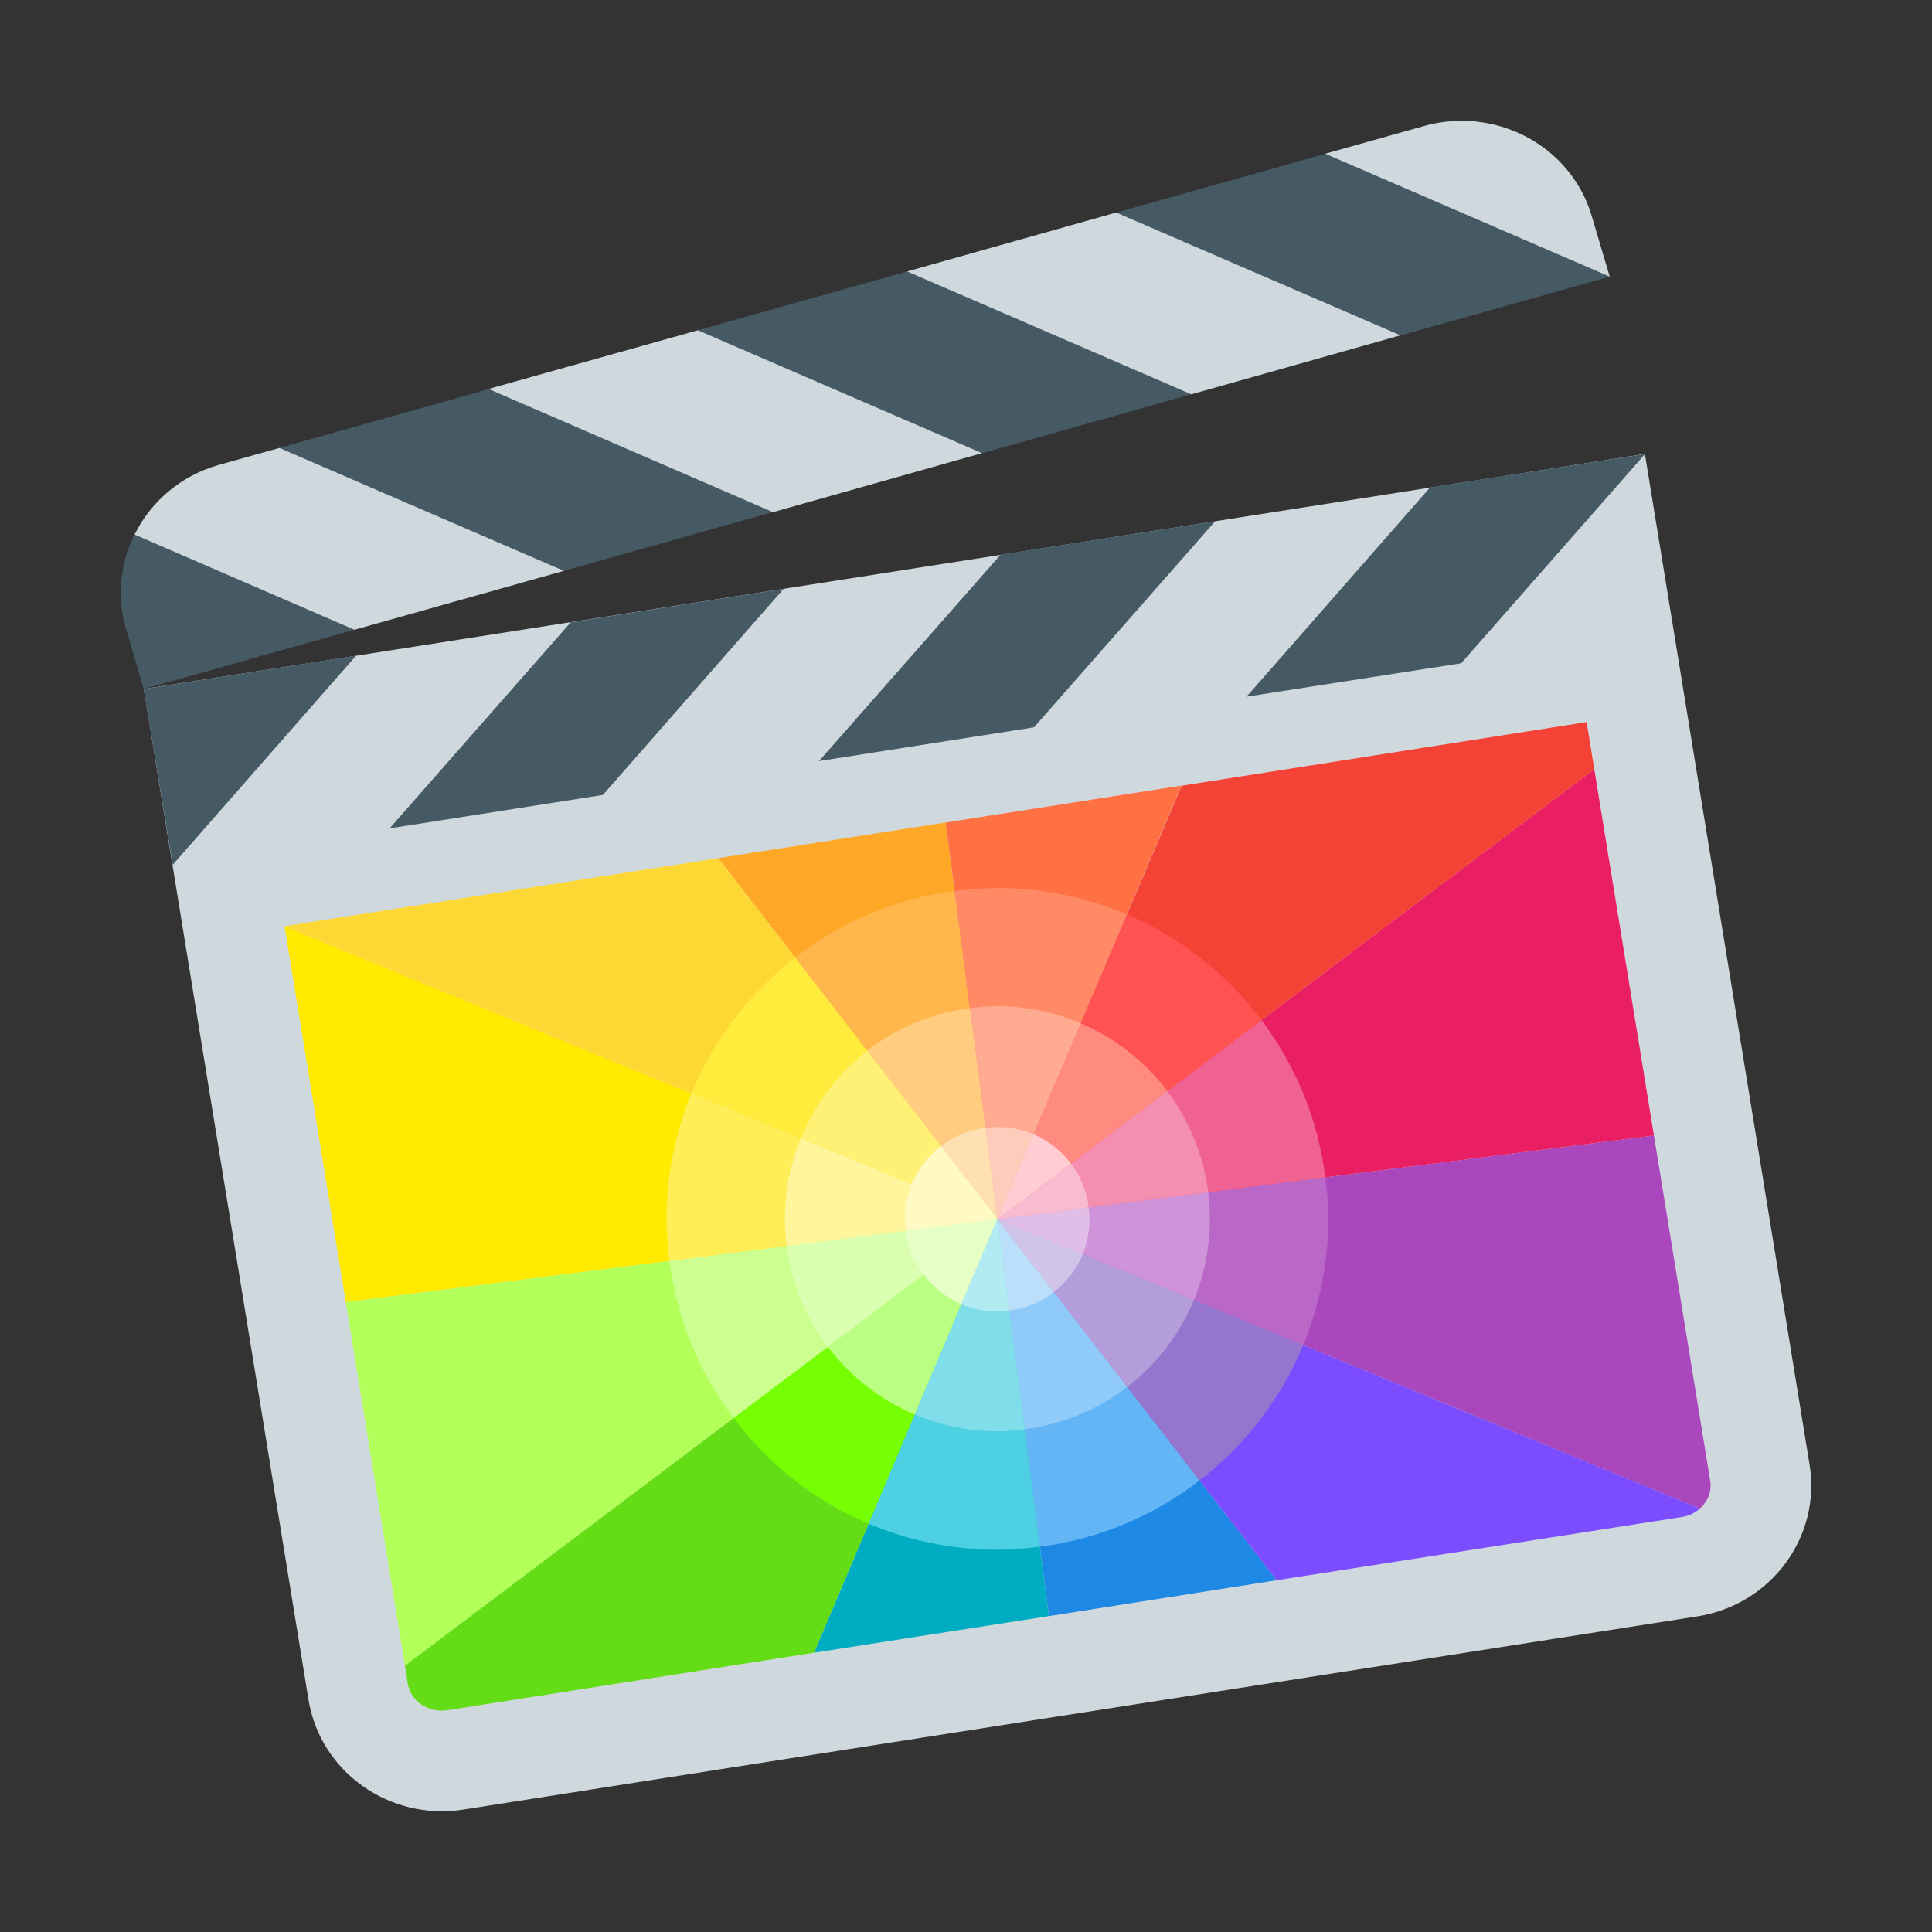 <?xml version="1.0" encoding="UTF-8"?>
<svg xmlns="http://www.w3.org/2000/svg" xmlns:xlink="http://www.w3.org/1999/xlink" width="72pt" height="72pt" viewBox="0 0 72 72" version="1.1">
<rect x="0" y="0" width="72" height="72" fill="#333333" stroke="none"/>
<g id="surface28712">
<path style=" stroke:none;fill-rule:nonzero;fill:rgb(81.176%,84.706%,86.275%);fill-opacity:1;" d="M 63.254 60.238 L 27.25 65.871 L 17.266 67.438 C 14.52 67.867 11.934 66.035 11.496 63.34 L 5.359 25.676 L 61.301 16.918 L 67.438 54.582 C 67.875 57.277 66 59.805 63.254 60.238 Z M 63.254 60.238 "/>
<path style=" stroke:none;fill-rule:nonzero;fill:rgb(27.059%,35.294%,39.216%);fill-opacity:1;" d="M 59.328 8.074 C 58.559 5.453 55.762 3.941 53.078 4.695 L 8.164 17.328 C 5.48 18.086 3.93 20.82 4.695 23.441 L 5.359 25.676 L 59.992 10.309 Z M 59.328 8.074 "/>
<path style=" stroke:none;fill-rule:nonzero;fill:rgb(27.059%,35.294%,39.216%);fill-opacity:1;" d="M 61.305 16.922 L 54.555 24.602 L 54.449 24.719 L 46.441 25.965 L 46.547 25.859 L 53.297 18.164 Z M 61.305 16.922 "/>
<path style=" stroke:none;fill-rule:nonzero;fill:rgb(27.059%,35.294%,39.216%);fill-opacity:1;" d="M 45.285 19.426 L 38.535 27.105 L 30.523 28.363 L 37.289 20.672 Z M 45.285 19.426 "/>
<path style=" stroke:none;fill-rule:nonzero;fill:rgb(27.059%,35.294%,39.216%);fill-opacity:1;" d="M 29.203 21.945 L 22.469 29.625 L 14.52 30.871 L 21.27 23.191 Z M 29.203 21.945 "/>
<path style=" stroke:none;fill-rule:nonzero;fill:rgb(27.059%,35.294%,39.216%);fill-opacity:1;" d="M 13.273 24.434 L 6.539 32.113 L 6.434 32.234 L 6.422 32.145 L 5.355 25.68 Z M 13.273 24.434 "/>
<path style=" stroke:none;fill-rule:nonzero;fill:rgb(81.176%,84.706%,86.275%);fill-opacity:1;" d="M 59.988 10.309 L 49.391 5.73 L 53.078 4.695 C 53.547 4.562 54.02 4.504 54.48 4.504 C 56.672 4.504 58.695 5.906 59.324 8.07 Z M 59.988 10.309 "/>
<path style=" stroke:none;fill-rule:nonzero;fill:rgb(81.176%,84.706%,86.275%);fill-opacity:1;" d="M 52.188 12.496 L 44.395 14.695 L 33.809 10.117 L 41.594 7.922 L 41.598 7.922 Z M 52.188 12.496 "/>
<path style=" stroke:none;fill-rule:nonzero;fill:rgb(81.176%,84.706%,86.275%);fill-opacity:1;" d="M 36.594 16.887 L 28.805 19.086 L 18.207 14.496 L 26.008 12.309 Z M 36.594 16.887 "/>
<path style=" stroke:none;fill-rule:nonzero;fill:rgb(81.176%,84.706%,86.275%);fill-opacity:1;" d="M 21.012 21.273 L 13.211 23.469 L 5.016 19.922 C 5.617 18.703 6.727 17.73 8.164 17.324 L 10.414 16.695 Z M 21.012 21.273 "/>
<path style=" stroke:none;fill-rule:nonzero;fill:rgb(39.216%,86.667%,9.02%);fill-opacity:1;" d="M 37.172 45.434 L 30.344 61.59 L 16.68 63.734 C 15.961 63.84 15.301 63.406 15.195 62.73 L 15.09 62.07 Z M 37.172 45.434 "/>
<path style=" stroke:none;fill-rule:nonzero;fill:rgb(11.765%,53.333%,89.804%);fill-opacity:1;" d="M 47.578 58.891 L 39.09 60.227 L 37.172 45.434 Z M 47.578 58.891 "/>
<path style=" stroke:none;fill-rule:nonzero;fill:rgb(67.059%,27.843%,73.725%);fill-opacity:1;" d="M 63.734 55.184 C 63.797 55.559 63.66 55.844 63.523 56.023 C 63.496 56.086 63.434 56.145 63.344 56.219 L 37.172 45.434 L 61.637 42.316 Z M 63.734 55.184 "/>
<path style=" stroke:none;fill-rule:nonzero;fill:rgb(69.804%,100%,34.902%);fill-opacity:1;" d="M 37.172 45.434 L 15.09 62.07 L 12.887 48.523 Z M 37.172 45.434 "/>
<path style=" stroke:none;fill-rule:nonzero;fill:rgb(0%,67.451%,75.686%);fill-opacity:1;" d="M 39.09 60.227 L 30.344 61.59 L 37.172 45.434 Z M 39.09 60.227 "/>
<path style=" stroke:none;fill-rule:nonzero;fill:rgb(48.627%,30.196%,100%);fill-opacity:1;" d="M 63.344 56.219 C 63.195 56.355 62.984 56.488 62.672 56.535 L 47.578 58.891 L 37.172 45.434 Z M 63.344 56.219 "/>
<path style=" stroke:none;fill-rule:nonzero;fill:rgb(100%,91.765%,0%);fill-opacity:1;" d="M 37.172 45.434 L 12.887 48.523 L 10.605 34.516 Z M 37.172 45.434 "/>
<path style=" stroke:none;fill-rule:nonzero;fill:rgb(100%,65.49%,14.902%);fill-opacity:1;" d="M 37.164 45.434 L 26.77 31.98 L 35.242 30.652 Z M 37.164 45.434 "/>
<path style=" stroke:none;fill-rule:nonzero;fill:rgb(99.216%,84.706%,20.784%);fill-opacity:1;" d="M 37.172 45.434 L 10.605 34.516 L 26.77 31.98 Z M 37.172 45.434 "/>
<path style=" stroke:none;fill-rule:nonzero;fill:rgb(91.373%,11.765%,38.824%);fill-opacity:1;" d="M 61.637 42.316 L 37.172 45.434 L 59.414 28.664 Z M 61.637 42.316 "/>
<path style=" stroke:none;fill-rule:nonzero;fill:rgb(100%,43.922%,26.275%);fill-opacity:1;" d="M 44.031 29.277 L 37.164 45.434 L 35.242 30.652 Z M 44.031 29.277 "/>
<path style=" stroke:none;fill-rule:nonzero;fill:rgb(95.686%,26.275%,21.176%);fill-opacity:1;" d="M 59.414 28.664 L 37.172 45.434 L 44.039 29.281 L 59.129 26.91 Z M 59.414 28.664 "/>
<path style=" stroke:none;fill-rule:nonzero;fill:rgb(46.275%,100%,1.176%);fill-opacity:1;" d="M 27.336 52.844 C 28.637 54.562 30.363 55.938 32.375 56.785 L 37.172 45.434 Z M 27.336 52.844 "/>
<path style=" stroke:none;fill-rule:nonzero;fill:rgb(39.216%,70.98%,96.471%);fill-opacity:1;" d="M 38.754 57.641 C 40.977 57.355 43.012 56.48 44.703 55.172 L 37.172 45.434 Z M 38.754 57.641 "/>
<path style=" stroke:none;fill-rule:nonzero;fill:rgb(72.941%,40.784%,78.431%);fill-opacity:1;" d="M 48.566 50.129 C 49.164 48.68 49.5 47.09 49.5 45.426 C 49.5 44.898 49.457 44.387 49.391 43.875 L 37.172 45.434 Z M 48.566 50.129 "/>
<path style=" stroke:none;fill-rule:nonzero;fill:rgb(80%,100%,56.471%);fill-opacity:1;" d="M 24.949 46.992 C 25.227 49.172 26.074 51.172 27.336 52.844 L 37.172 45.438 Z M 24.949 46.992 "/>
<path style=" stroke:none;fill-rule:nonzero;fill:rgb(30.196%,81.569%,88.235%);fill-opacity:1;" d="M 32.375 56.785 C 33.848 57.41 35.469 57.754 37.172 57.754 C 37.707 57.754 38.234 57.707 38.754 57.641 L 37.172 45.434 Z M 32.375 56.785 "/>
<path style=" stroke:none;fill-rule:nonzero;fill:rgb(58.431%,45.882%,80.392%);fill-opacity:1;" d="M 44.703 55.172 C 46.395 53.863 47.738 52.133 48.566 50.129 L 37.172 45.434 Z M 44.703 55.172 "/>
<path style=" stroke:none;fill-rule:nonzero;fill:rgb(100%,93.333%,34.51%);fill-opacity:1;" d="M 37.164 45.434 L 25.766 40.746 C 25.172 42.188 24.84 43.766 24.84 45.426 C 24.84 45.957 24.887 46.477 24.949 46.992 L 37.172 45.434 Z M 37.164 45.434 "/>
<path style=" stroke:none;fill-rule:nonzero;fill:rgb(100%,71.765%,30.196%);fill-opacity:1;" d="M 35.574 33.207 C 33.352 33.496 31.32 34.375 29.633 35.684 L 37.164 45.43 Z M 35.574 33.207 "/>
<path style=" stroke:none;fill-rule:nonzero;fill:rgb(100%,92.157%,23.137%);fill-opacity:1;" d="M 29.633 35.684 C 27.938 36.996 26.59 38.734 25.766 40.746 L 37.164 45.434 Z M 29.633 35.684 "/>
<path style=" stroke:none;fill-rule:nonzero;fill:rgb(94.118%,38.431%,57.255%);fill-opacity:1;" d="M 37.172 45.434 L 49.391 43.875 C 49.117 41.691 48.273 39.691 47.012 38.016 Z M 37.172 45.434 "/>
<path style=" stroke:none;fill-rule:nonzero;fill:rgb(100%,54.118%,39.608%);fill-opacity:1;" d="M 35.574 33.207 L 37.164 45.43 L 37.168 45.43 L 41.992 34.074 C 40.512 33.445 38.883 33.094 37.172 33.094 C 36.629 33.094 36.098 33.141 35.574 33.207 Z M 35.574 33.207 "/>
<path style=" stroke:none;fill-rule:nonzero;fill:rgb(100%,32.157%,32.157%);fill-opacity:1;" d="M 47.012 38.016 C 45.719 36.305 44 34.934 42 34.078 L 37.172 45.434 Z M 47.012 38.016 "/>
<path style=" stroke:none;fill-rule:nonzero;fill:rgb(72.941%,100%,50.588%);fill-opacity:1;" d="M 37.172 45.434 L 34.09 52.715 C 32.789 52.168 31.684 51.289 30.855 50.195 Z M 37.172 45.434 "/>
<path style=" stroke:none;fill-rule:nonzero;fill:rgb(56.471%,79.216%,97.647%);fill-opacity:1;" d="M 42.008 51.684 C 40.926 52.523 39.613 53.086 38.188 53.262 L 37.172 45.434 Z M 42.008 51.684 "/>
<path style=" stroke:none;fill-rule:nonzero;fill:rgb(80.784%,57.647%,84.706%);fill-opacity:1;" d="M 45.09 45.422 C 45.09 46.488 44.875 47.523 44.492 48.449 L 37.172 45.434 L 45.027 44.426 C 45.066 44.758 45.09 45.09 45.09 45.422 Z M 45.09 45.422 "/>
<path style=" stroke:none;fill-rule:nonzero;fill:rgb(85.882%,100%,69.412%);fill-opacity:1;" d="M 37.172 45.434 L 30.855 50.195 C 30.039 49.125 29.492 47.824 29.316 46.426 Z M 37.172 45.434 "/>
<path style=" stroke:none;fill-rule:nonzero;fill:rgb(50.196%,87.059%,91.765%);fill-opacity:1;" d="M 38.188 53.262 C 37.855 53.316 37.512 53.34 37.172 53.34 C 36.074 53.34 35.031 53.109 34.09 52.715 L 37.172 45.434 Z M 38.188 53.262 "/>
<path style=" stroke:none;fill-rule:nonzero;fill:rgb(70.196%,61.569%,85.882%);fill-opacity:1;" d="M 44.492 48.449 C 43.957 49.734 43.105 50.855 42.008 51.684 L 37.172 45.434 Z M 44.492 48.449 "/>
<path style=" stroke:none;fill-rule:nonzero;fill:rgb(100%,96.078%,61.569%);fill-opacity:1;" d="M 37.172 45.434 L 29.312 46.426 C 29.277 46.094 29.25 45.762 29.25 45.422 C 29.25 44.352 29.465 43.359 29.848 42.426 Z M 37.172 45.434 "/>
<path style=" stroke:none;fill-rule:nonzero;fill:rgb(100%,80%,50.196%);fill-opacity:1;" d="M 37.172 45.434 L 32.32 39.156 C 33.402 38.316 34.715 37.754 36.152 37.574 Z M 37.172 45.434 "/>
<path style=" stroke:none;fill-rule:nonzero;fill:rgb(100%,94.51%,46.275%);fill-opacity:1;" d="M 37.172 45.434 L 29.848 42.414 C 30.371 41.129 31.223 40.008 32.32 39.156 Z M 37.172 45.434 "/>
<path style=" stroke:none;fill-rule:nonzero;fill:rgb(95.686%,56.078%,69.412%);fill-opacity:1;" d="M 45.027 44.426 L 37.172 45.434 L 43.5 40.66 C 44.301 41.727 44.848 43.027 45.027 44.426 Z M 45.027 44.426 "/>
<path style=" stroke:none;fill-rule:nonzero;fill:rgb(100%,67.059%,56.863%);fill-opacity:1;" d="M 40.277 38.137 L 37.172 45.434 L 36.152 37.574 C 36.484 37.527 36.828 37.5 37.172 37.5 C 38.277 37.5 39.324 37.73 40.277 38.137 Z M 40.277 38.137 "/>
<path style=" stroke:none;fill-rule:nonzero;fill:rgb(100%,54.118%,50.196%);fill-opacity:1;" d="M 43.5 40.656 L 37.172 45.434 L 40.277 38.137 C 41.562 38.684 42.672 39.562 43.5 40.656 Z M 43.5 40.656 "/>
<path style=" stroke:none;fill-rule:nonzero;fill:rgb(89.804%,100%,78.039%);fill-opacity:1;" d="M 37.168 45.434 L 35.824 48.602 C 35.27 48.367 34.777 47.984 34.426 47.504 Z M 37.168 45.434 "/>
<path style=" stroke:none;fill-rule:nonzero;fill:rgb(73.333%,87.059%,98.431%);fill-opacity:1;" d="M 39.27 48.156 C 38.801 48.516 38.234 48.762 37.605 48.836 L 37.168 45.434 Z M 39.27 48.156 "/>
<path style=" stroke:none;fill-rule:nonzero;fill:rgb(88.235%,74.51%,90.588%);fill-opacity:1;" d="M 40.602 45.434 C 40.602 45.906 40.508 46.344 40.348 46.746 L 37.168 45.434 L 40.57 44.996 C 40.59 45.137 40.602 45.285 40.602 45.434 Z M 40.602 45.434 "/>
<path style=" stroke:none;fill-rule:nonzero;fill:rgb(89.804%,100%,78.039%);fill-opacity:1;" d="M 37.168 45.434 L 34.426 47.504 C 34.062 47.035 33.828 46.469 33.754 45.863 Z M 37.168 45.434 "/>
<path style=" stroke:none;fill-rule:nonzero;fill:rgb(69.804%,92.157%,94.902%);fill-opacity:1;" d="M 37.605 48.84 C 37.469 48.859 37.316 48.871 37.168 48.871 C 36.699 48.871 36.238 48.773 35.824 48.602 L 37.168 45.434 Z M 37.605 48.84 "/>
<path style=" stroke:none;fill-rule:nonzero;fill:rgb(81.961%,76.863%,91.373%);fill-opacity:1;" d="M 40.348 46.746 C 40.113 47.301 39.738 47.793 39.27 48.156 L 37.168 45.434 Z M 40.348 46.746 "/>
<path style=" stroke:none;fill-rule:nonzero;fill:rgb(100%,97.647%,76.863%);fill-opacity:1;" d="M 37.168 45.434 L 33.754 45.859 C 33.734 45.723 33.723 45.582 33.723 45.434 C 33.723 44.965 33.82 44.527 33.98 44.121 Z M 37.168 45.434 "/>
<path style=" stroke:none;fill-rule:nonzero;fill:rgb(100%,87.843%,69.804%);fill-opacity:1;" d="M 37.168 45.434 L 35.066 42.715 C 35.535 42.352 36.102 42.105 36.73 42.031 Z M 37.168 45.434 "/>
<path style=" stroke:none;fill-rule:nonzero;fill:rgb(100%,97.647%,76.863%);fill-opacity:1;" d="M 37.168 45.434 L 33.98 44.121 C 34.215 43.566 34.586 43.078 35.066 42.715 Z M 37.168 45.434 "/>
<path style=" stroke:none;fill-rule:nonzero;fill:rgb(97.255%,73.333%,81.569%);fill-opacity:1;" d="M 40.57 44.996 L 37.168 45.434 L 39.91 43.363 C 40.262 43.836 40.496 44.391 40.57 44.996 Z M 40.57 44.996 "/>
<path style=" stroke:none;fill-rule:nonzero;fill:rgb(100%,80%,73.725%);fill-opacity:1;" d="M 38.512 42.266 L 37.168 45.434 L 36.73 42.031 C 36.867 42.012 37.02 42 37.168 42 C 37.637 42 38.094 42.098 38.512 42.266 Z M 38.512 42.266 "/>
<path style=" stroke:none;fill-rule:nonzero;fill:rgb(100%,80.392%,82.353%);fill-opacity:1;" d="M 39.91 43.363 L 37.168 45.434 L 38.512 42.266 C 39.066 42.5 39.547 42.887 39.91 43.363 Z M 39.91 43.363 "/>
</g>
</svg>
